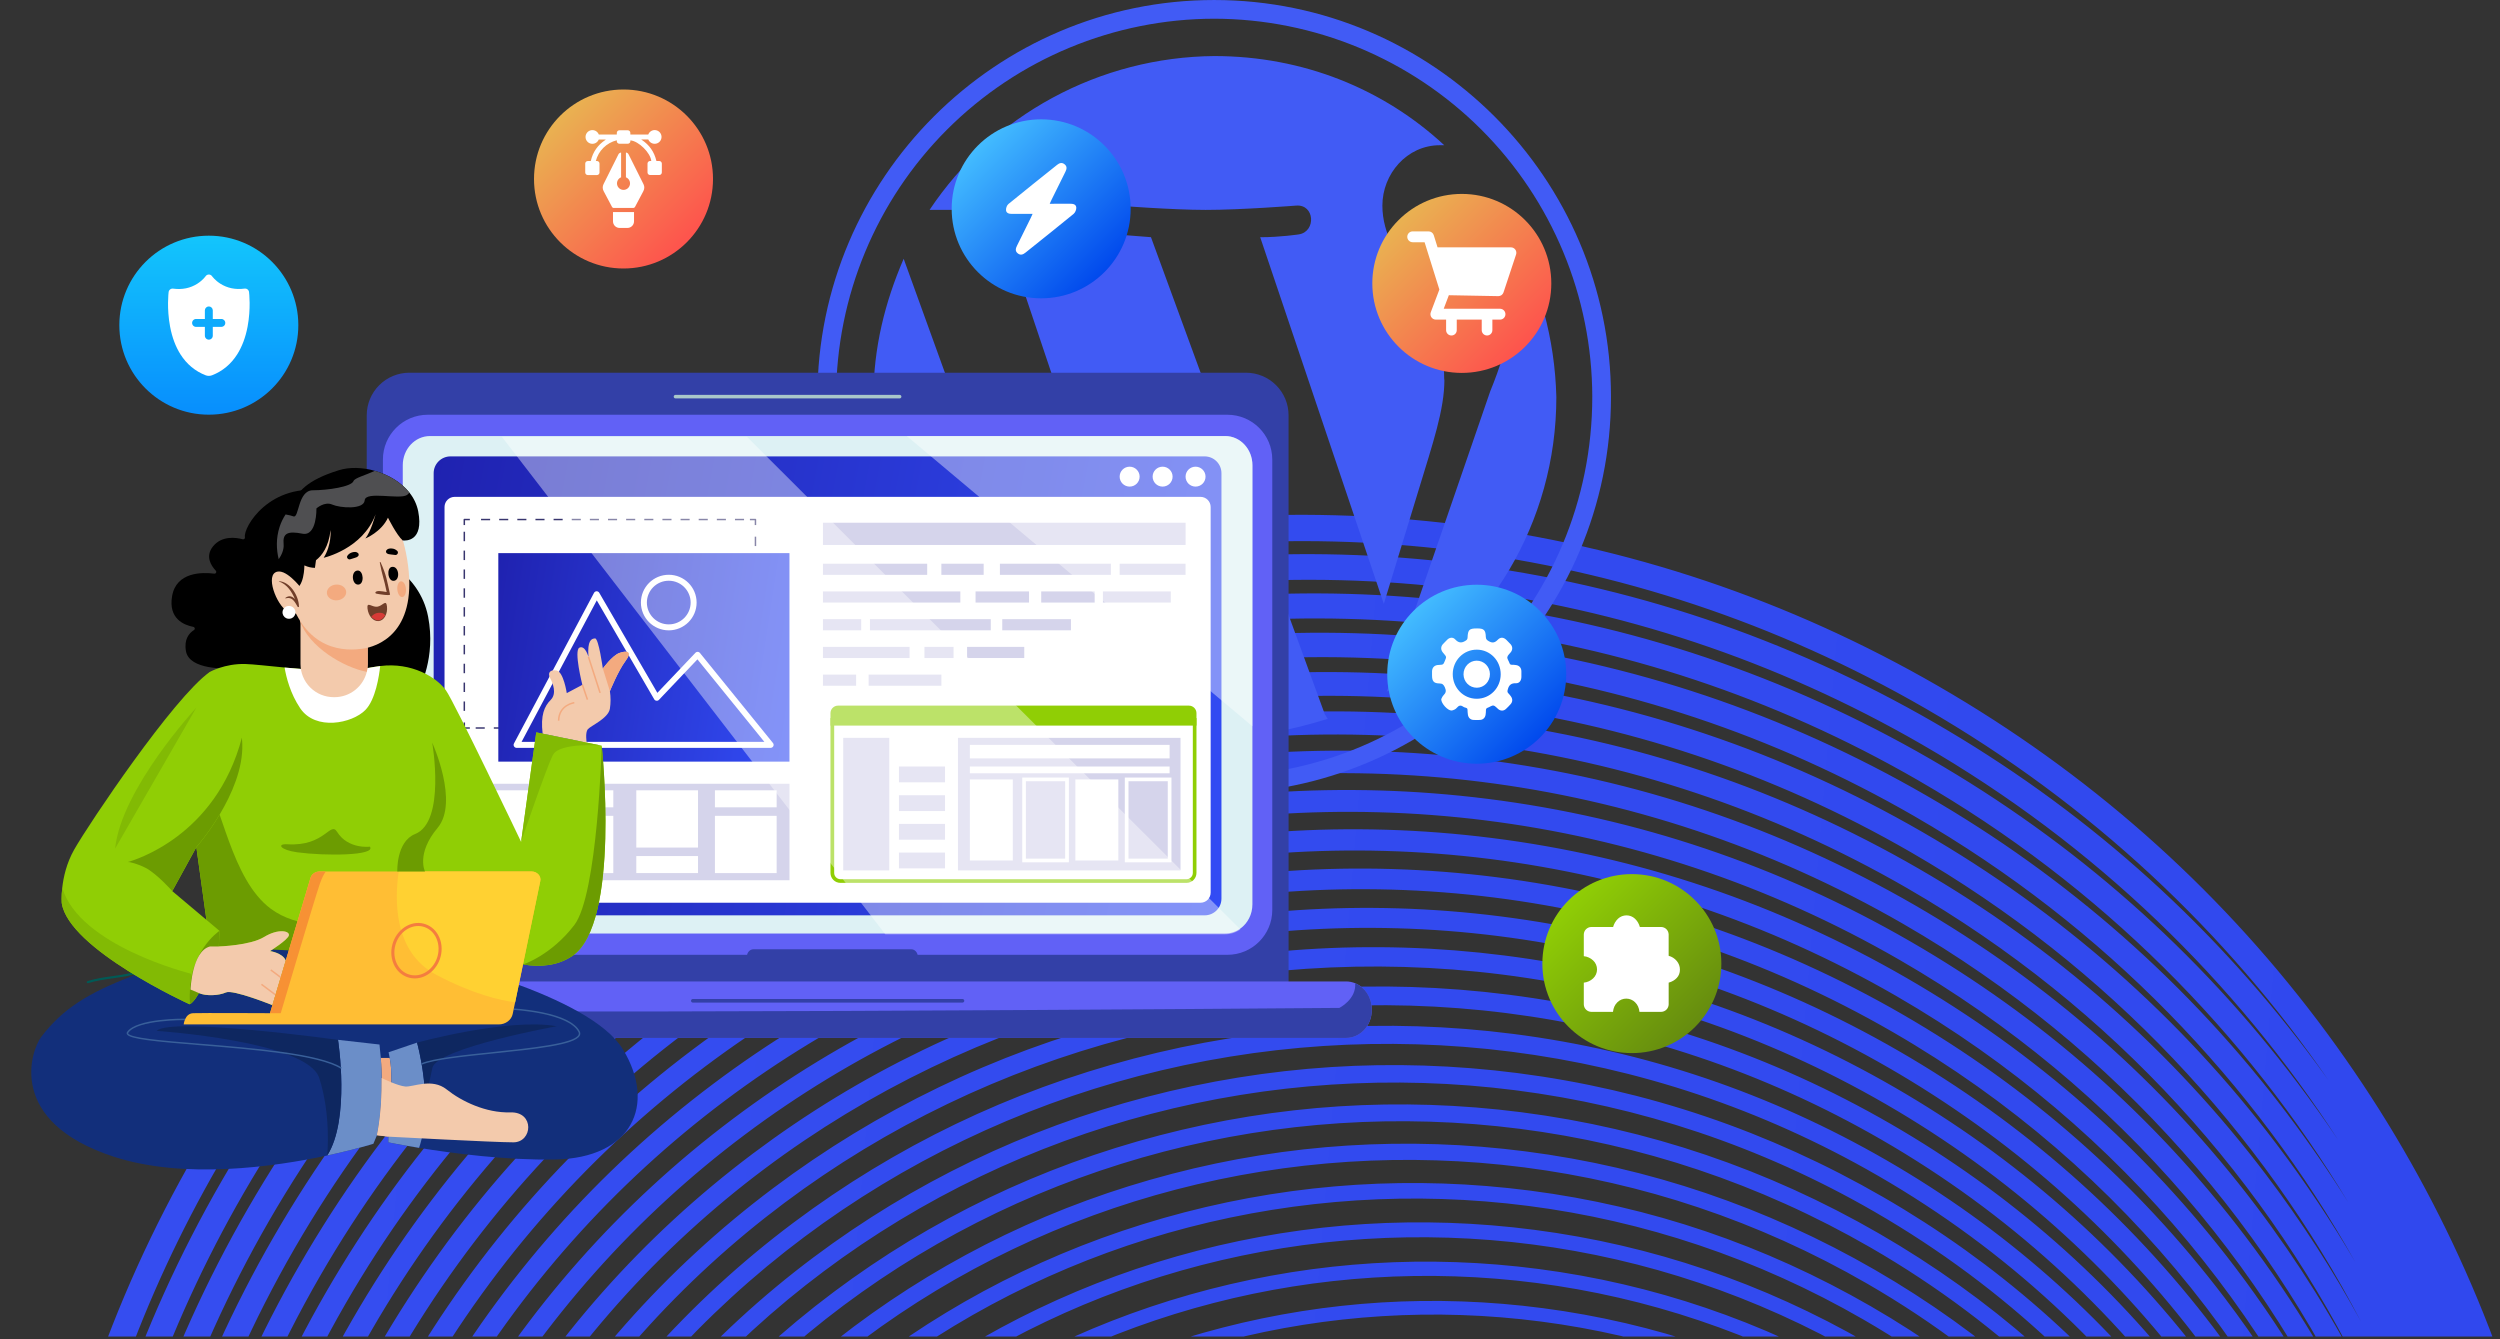 <?xml version="1.0" encoding="UTF-8"?>
<svg xmlns="http://www.w3.org/2000/svg" width="838" height="449" viewBox="0 0 838 449" fill="none">
  <rect x="0" y="0" width="838" height="449" fill="#333333" stroke="none"/>
  <g clip-path="url(#clip0_1114_3945)">
    <path fill-rule="evenodd" clip-rule="evenodd" d="M860.264 653.071C853.214 709.872 835.01 764.014 806.151 813.999C777.293 863.984 739.506 906.82 693.84 941.326C649.728 974.651 600.173 998.835 546.536 1013.21C492.899 1027.58 437.888 1031.42 383.027 1024.61C326.226 1017.56 272.083 999.355 222.099 970.496C172.114 941.637 129.278 903.85 94.772 858.184C61.447 814.072 37.263 764.518 22.891 710.88C8.519 657.243 4.679 602.232 11.49 547.371C18.539 490.57 36.743 436.428 65.602 386.443C94.461 336.458 132.247 293.622 177.914 259.116C222.026 225.791 271.58 201.607 325.218 187.235C378.855 172.863 433.866 169.024 488.727 175.834C545.528 182.884 599.67 201.088 649.655 229.946C699.64 258.805 742.482 296.595 776.988 342.262C810.31 386.364 834.49 435.925 848.862 489.562C863.235 543.199 867.074 598.21 860.264 653.071ZM645.337 237.425C445.298 121.933 188.584 190.719 73.087 390.764C22.222 478.866 7.098 577.959 23.189 671.138C17.021 632.362 16.345 593.086 21.202 553.894C28.111 498.084 45.991 444.893 74.342 395.787C102.693 346.681 139.819 304.601 184.697 270.712C228.035 237.979 276.738 214.235 329.45 200.126C382.159 186.024 436.229 182.273 490.149 188.972C545.977 195.908 599.195 213.812 648.333 242.181C697.47 270.551 739.58 307.694 773.505 352.568C775.89 355.722 778.227 358.905 780.517 362.116C746.341 312.484 700.903 269.506 645.337 237.425ZM81.64 400C195.118 203.451 447.445 135.93 644.119 249.48C702.502 283.187 749.519 329.12 783.804 382.191C779.41 375.634 774.818 369.189 770.032 362.86C736.686 318.769 695.294 282.282 647.01 254.406C598.727 226.529 546.428 208.932 491.575 202.093C438.593 195.495 385.47 199.161 333.682 213.006C281.889 226.847 234.051 250.16 191.47 282.301C147.387 315.576 110.923 356.899 83.079 405.126C55.234 453.353 37.68 505.593 30.904 560.409C25.519 603.999 27.098 647.695 35.586 690.67C15.29 594.758 28.895 491.359 81.64 400ZM642.901 261.523C449.593 149.916 201.649 216.179 90.19 409.232C35.594 503.794 23.717 611.507 48.527 709.914C37.364 662.874 34.697 614.837 40.608 566.923C47.246 513.108 64.473 461.81 91.806 414.467C119.139 367.125 154.948 326.562 198.237 293.9C240.05 262.355 287.037 239.482 337.905 225.904C388.773 212.327 440.948 208.736 492.991 215.232C546.871 221.958 598.246 239.254 645.682 266.641C693.118 294.029 733.784 329.873 766.549 373.171C773.882 382.861 780.749 392.829 787.142 403.057C752.955 346.208 704.325 296.986 642.901 261.523ZM98.743 418.472C208.183 228.916 451.74 163.918 641.677 273.578C705.776 310.586 755.701 362.828 789.513 423.093C781.53 409.427 772.71 396.21 763.072 383.481C730.886 340.965 690.948 305.774 644.359 278.877C597.771 251.979 547.326 234.987 494.413 228.37C443.308 221.976 392.077 225.488 342.137 238.795C292.198 252.103 246.059 274.544 205.014 305.493C162.513 337.538 127.366 377.344 100.54 423.808C73.714 470.271 56.815 520.613 50.313 573.442C44.033 624.463 47.668 675.641 61.113 725.544C61.188 725.821 61.263 726.099 61.338 726.376C61.385 726.546 61.431 726.716 61.477 726.886C61.584 727.277 61.691 727.668 61.799 728.059C32.449 627.624 42.476 515.928 98.743 418.472ZM640.456 285.623C453.892 177.91 214.718 241.649 107.296 427.708C49.704 527.46 41.496 642.428 75.023 744.224C73.474 739.264 72.02 734.264 70.66 729.225C57.453 680.249 53.87 630.032 60.019 579.974C66.392 528.143 82.96 478.748 109.279 433.164C135.597 387.579 170.084 348.53 211.79 317.098C252.071 286.738 297.351 264.732 346.366 251.688C395.381 238.644 445.672 235.221 495.835 241.505C547.781 248.011 597.303 264.703 643.037 291.108C688.771 317.512 727.988 352.054 759.599 393.781C771.466 409.449 782.072 425.868 791.38 442.963C758.18 379.357 707.117 324.11 640.456 285.623ZM115.851 436.95C221.254 254.387 456.042 191.913 639.241 297.683C708.652 337.757 760.85 396.323 793.181 463.545C782.713 442.714 770.334 422.847 756.109 404.078C725.082 363.138 686.594 329.249 641.707 303.334C596.82 277.418 548.218 261.033 497.259 254.631C448.035 248.449 398.69 251.787 350.597 264.574C302.501 277.35 258.079 298.921 218.565 328.685C177.653 359.504 143.822 397.792 118.011 442.498C92.2 487.204 75.957 535.648 69.723 586.488C63.703 635.59 67.234 684.846 80.216 732.886C82.709 742.11 85.526 751.2 88.662 760.147C50.731 657.204 56.958 538.957 115.851 436.95ZM638.009 309.725C458.182 205.901 227.777 267.116 124.393 446.183C64.153 550.523 60.128 672.204 102.835 776.132C97.781 763.249 93.42 750.044 89.768 736.548C77.019 689.44 73.534 641.141 79.422 593.002C85.512 543.159 101.434 495.661 126.734 451.84C152.034 408.019 185.204 370.487 225.328 340.285C264.08 311.12 307.645 289.985 354.815 277.472C401.986 264.959 450.381 261.696 498.667 267.776C548.659 274.069 596.331 290.15 640.371 315.576C684.403 340.998 722.172 374.247 752.618 414.395C769.138 436.18 783.126 459.473 794.472 484.057C763.281 413.265 710.097 351.345 638.009 309.725ZM132.942 455.424C234.307 279.853 460.331 219.907 636.787 321.783C711.032 364.649 764.853 429.438 794.743 503.192C782.878 475.312 767.627 449.039 749.143 424.684C719.272 385.325 682.235 352.723 639.05 327.79C595.865 302.857 549.109 287.073 500.091 280.894C452.744 274.915 405.291 278.099 359.046 290.348C312.8 302.598 270.087 323.294 232.106 351.873C192.777 381.462 160.261 418.234 135.469 461.176C110.676 504.118 95.088 550.663 89.129 599.517C83.375 646.703 86.802 694.038 99.316 740.213C104.026 757.588 109.933 774.47 117.007 790.795C69.752 686.357 71.583 561.701 132.942 455.424ZM635.573 333.827C462.489 233.897 240.845 292.591 141.502 464.659C79.1 572.742 79.564 700.248 131.436 804.899C122.145 785.38 114.602 765 108.868 743.876C96.582 698.631 93.207 652.257 98.828 606.033C104.654 558.173 119.917 512.579 144.203 470.516C168.488 428.453 200.335 392.434 238.876 363.462C276.097 335.482 317.945 315.218 363.272 303.236C408.599 291.254 455.111 288.158 501.517 294.026C549.56 300.108 595.39 315.582 637.728 340.025C680.065 364.469 716.384 396.415 745.67 434.988C766.33 462.197 782.876 491.844 795.081 523.477C766.836 446.313 712.322 378.139 635.573 333.827ZM150.055 473.895C247.379 305.324 464.637 247.895 634.349 345.878C713.441 391.542 768.465 463.027 794.824 543.41C782.56 508.119 764.914 475.207 742.187 445.299C713.482 407.519 677.889 376.216 636.399 352.262C594.909 328.307 550.009 313.138 502.932 307.165C457.465 301.399 411.896 304.416 367.498 316.128C323.096 327.846 282.1 347.671 245.647 375.056C207.901 403.415 176.708 438.673 152.93 479.858C129.152 521.042 114.214 565.685 108.528 612.553C103.038 657.815 106.364 703.238 118.42 747.544C125.189 772.432 134.519 796.264 146.312 818.841C89.55 714.216 86.604 583.795 150.055 473.895ZM633.124 357.933C466.778 261.893 253.908 318.057 158.602 483.132C94.132 594.796 99.717 728.133 161.569 832.454C147.013 807.003 135.758 779.811 127.96 751.202C116.142 707.823 112.865 663.367 118.226 619.061C123.768 573.19 138.385 529.492 161.652 489.193C184.919 448.893 215.457 414.395 252.409 386.65C288.097 359.855 328.236 340.465 371.713 329.01C415.186 317.562 459.812 314.624 504.34 320.289C550.444 326.148 594.426 341.021 635.063 364.482C675.699 387.943 710.567 418.603 738.696 455.594C763.503 488.216 782.14 524.495 794.192 563.57C770.032 479.93 714.597 404.972 633.124 357.933ZM167.149 492.367C260.437 330.788 468.924 275.883 631.899 369.976C715.163 418.049 770.687 495.857 792.642 582.016C781.037 539.791 761.722 500.728 735.229 465.907C707.678 429.699 673.535 399.699 633.746 376.727C593.958 353.755 550.902 339.192 505.772 333.43C462.179 327.873 418.509 330.723 375.951 341.911C333.393 353.098 294.113 372.053 259.192 398.253C223.028 425.381 193.158 459.126 170.399 498.546C147.639 537.967 133.356 580.711 127.938 625.59C122.709 668.933 125.937 712.438 137.524 754.878C146.341 787.169 159.663 817.616 177.251 845.737C110.084 742.028 101.68 605.763 167.149 492.367ZM630.684 382.031C471.075 289.88 266.971 343.527 175.702 501.609C109.168 616.849 120.681 756.271 193.642 859.075C172.596 828.388 156.964 794.646 147.084 758.541C135.724 717.031 132.548 674.486 137.646 632.106C142.924 588.218 156.882 546.425 179.134 507.883C201.386 469.341 230.601 436.357 265.97 409.842C300.13 384.241 338.556 365.715 380.185 354.798C421.814 343.88 464.547 341.113 507.196 346.565C551.352 352.214 593.485 366.476 632.426 388.958C671.367 411.441 704.784 440.798 731.754 476.213C757.807 510.426 776.77 548.814 788.129 590.325C789.054 593.704 789.925 597.09 790.741 600.482C771.236 511.856 715.723 431.128 630.684 382.031ZM184.263 510.845C273.513 356.259 473.231 303.878 629.468 394.081C716.185 444.147 771.559 527.776 788.408 618.719C786.985 611.811 785.333 604.925 783.452 598.069C772.326 557.491 753.76 519.955 728.271 486.509C701.88 451.876 669.19 423.172 631.097 401.179C593.004 379.185 551.801 365.227 508.612 359.688C466.902 354.338 425.112 357.027 384.408 367.681C343.704 378.334 306.129 396.421 272.734 421.432C238.153 447.33 209.599 479.558 187.858 517.215C166.113 554.878 152.48 595.721 147.345 638.611C142.383 680.038 145.5 721.619 156.632 762.2C167.36 801.327 185.006 837.625 209.105 870.157C131.342 768.77 117.093 627.186 184.263 510.845ZM628.246 406.131C475.381 317.874 280.05 368.99 192.819 520.079C125.044 637.469 142.159 781.2 224.862 880.871C223.279 878.894 221.717 876.896 220.178 874.878C195.246 842.193 177.08 805.52 166.188 765.875C155.297 726.23 152.225 685.607 157.056 645.143C162.063 603.251 175.369 563.349 196.603 526.571C217.836 489.793 245.729 458.322 279.515 433.037C312.143 408.621 348.86 390.97 388.639 380.58C428.418 370.19 469.265 367.58 510.036 372.829C552.244 378.267 592.534 391.922 629.773 413.422C667.013 434.922 698.986 462.981 724.797 496.821C749.725 529.512 767.891 566.185 778.783 605.83C781.587 616.037 783.873 626.31 785.639 636.627C771.626 543.562 716.519 457.095 628.246 406.131ZM201.364 529.32C286.577 381.728 477.524 331.87 627.024 418.184C716.53 469.86 771.193 558.807 782.365 653.547C780.51 640.142 777.759 626.802 774.117 613.571C763.459 574.86 745.696 539.042 721.322 507.12C696.086 474.069 664.844 446.657 628.452 425.647C592.061 404.636 552.701 391.285 511.46 385.956C471.623 380.815 431.727 383.334 392.873 393.46C354.012 403.583 318.154 420.799 286.29 444.625C253.298 469.297 226.061 500.008 205.334 535.907C184.608 571.806 171.63 610.75 166.76 651.658C162.057 691.166 165.081 730.822 175.741 769.544C186.398 808.255 204.161 844.073 228.536 875.995C232.404 881.061 236.413 885.994 240.56 890.792C153.079 793.159 133.109 647.541 201.364 529.32ZM625.804 430.234C479.676 345.867 293.115 394.459 209.921 538.555C141.464 657.127 164.008 803.98 255.556 899.291C249.008 892.22 242.784 884.826 236.894 877.117C213.086 845.954 195.723 810.999 185.294 773.216C174.864 735.434 171.89 696.729 176.461 658.183C181.191 618.267 193.844 580.274 214.063 545.253C234.282 510.233 260.858 480.279 293.062 456.224C324.158 432.993 359.165 416.216 397.1 406.357C435.035 396.498 473.989 394.058 512.88 399.094C553.148 404.31 591.584 417.36 627.122 437.878C662.66 458.395 693.18 485.157 717.831 517.422C741.639 548.585 759.002 583.54 769.431 621.323C773.994 637.853 777.13 654.56 778.832 671.354C770.997 574.684 716.81 482.776 625.804 430.234ZM218.463 547.794C299.638 407.194 481.822 359.864 624.578 442.284C716.754 495.502 770.301 590.002 774.823 688.135C773.512 668.304 770.155 648.568 764.764 629.081C754.565 592.238 737.605 558.139 714.354 527.738C690.285 496.266 660.49 470.147 625.8 450.119C591.11 430.091 553.597 417.341 514.303 412.238C476.349 407.303 438.339 409.665 401.332 419.254C364.322 428.85 330.173 445.191 299.845 467.827C268.436 491.268 242.521 520.465 222.813 554.601C203.101 588.743 190.779 625.788 186.18 664.7C181.741 702.283 184.664 740.027 194.859 776.877C205.057 813.72 222.018 847.819 245.264 878.226C253.508 889.005 262.424 899.157 271.977 908.65C175.261 815.992 149.542 667.169 218.463 547.794ZM623.358 454.335C483.973 373.861 306.176 419.927 227.02 557.03C157.903 676.744 186.499 826.884 287.656 916.616C275.286 905.233 263.919 892.788 253.624 879.339C230.931 849.7 214.374 816.457 204.409 780.547C194.442 744.627 191.572 707.844 195.882 671.217C200.345 633.29 212.342 597.196 231.543 563.939C250.744 530.682 276.004 502.245 306.618 479.417C336.183 457.371 369.473 441.464 405.565 432.136C441.646 422.811 478.714 420.528 515.728 425.362C554.048 430.367 590.635 442.806 624.478 462.345C658.314 481.881 687.39 507.344 710.881 538.033C733.574 567.672 750.131 600.915 760.096 636.825C766.292 659.153 769.745 681.815 770.436 704.566C769.386 605.187 716.591 508.163 623.358 454.335ZM235.569 566.263C312.707 432.657 486.121 387.85 622.14 466.38C716.717 520.985 768.692 621.062 765.653 721.89C765.921 695.931 762.5 670.032 755.419 644.576C745.682 609.595 729.525 577.215 707.392 548.332C684.476 518.431 656.132 493.615 623.143 474.569C590.154 455.523 554.484 443.38 517.138 438.489C481.058 433.763 444.937 435.96 409.781 445.022C374.615 454.087 342.182 469.557 313.379 491.005C283.553 513.216 258.954 540.896 240.261 573.274C221.567 605.652 209.895 640.796 205.572 677.731C201.4 713.399 204.218 749.222 213.951 784.209C223.688 819.19 239.845 851.57 261.971 880.45C274.265 896.49 288.121 911.068 303.418 924.076C197.843 837.555 166.322 686.203 235.569 566.263ZM620.918 478.437C488.271 401.853 319.244 445.395 244.125 575.505C174.677 695.793 209.439 848.595 319.899 931.497C301.323 917.021 284.738 900.314 270.346 881.559C248.771 853.438 233.017 821.913 223.514 787.866C214.012 753.818 211.246 718.955 215.289 684.244C219.474 648.309 230.816 614.113 249.002 582.614C267.188 551.115 291.129 524.201 320.16 502.603C348.189 481.748 379.77 466.716 414.011 457.915C448.249 449.121 483.427 447.002 518.568 451.626C554.947 456.409 589.687 468.247 621.828 486.804C653.97 505.361 681.589 529.533 703.923 558.641C725.498 586.762 741.253 618.287 750.755 652.334C758.59 680.408 761.846 709.034 760.48 737.674C767.355 636.044 716.356 533.538 620.918 478.437ZM252.686 584.741C325.786 458.127 490.43 415.844 619.705 490.481C716.24 546.215 766.177 651.63 754.841 754.171C757.677 722.636 754.732 691.018 746.08 660.085C736.811 626.97 721.457 596.308 700.439 568.949C678.683 540.624 651.786 517.101 620.498 499.037C589.211 480.973 555.384 469.438 519.982 464.762C485.786 460.243 451.555 462.277 418.236 470.804C384.917 479.332 354.197 493.938 326.926 514.2C298.689 535.185 275.41 561.342 257.731 591.962C240.052 622.583 229.035 655.828 224.984 690.768C221.072 724.516 223.793 758.422 233.058 791.543C242.326 824.658 257.68 855.32 278.698 882.678C294.848 903.704 313.826 922.081 335.334 937.547C220.913 858.382 183.335 704.86 252.686 584.741ZM618.476 502.54C492.566 429.846 332.309 470.863 261.227 593.981C191.844 714.157 232.691 868.819 351.795 943.743C326.87 927.423 305.135 907.304 287.047 883.787C266.59 857.184 251.635 827.384 242.601 795.202C233.561 763.016 230.896 730.066 234.676 697.279C238.591 663.324 249.279 631.037 266.451 601.295C283.622 571.553 306.24 546.153 333.688 525.785C360.192 506.118 390.061 491.951 422.454 483.688C454.848 475.424 488.136 473.469 521.394 477.887C555.825 482.459 588.722 493.69 619.162 511.264C649.602 528.839 675.777 551.713 696.952 579.245C717.403 605.844 732.364 635.648 741.398 667.83C750.438 700.015 753.103 732.966 749.323 765.752C749.191 766.902 749.05 768.05 748.902 769.195C764.405 666.358 715.661 558.649 618.476 502.54ZM269.779 603.216C338.842 483.596 494.716 443.836 617.254 514.584C714.854 570.933 762.316 680.651 742.694 783.418C743.406 779.191 744.008 774.936 744.498 770.652C748.149 738.823 745.533 706.839 736.727 675.586C718.617 611.323 676.394 557.304 617.84 523.497C559.285 489.691 491.395 480.128 426.683 496.583C395.215 504.583 366.204 518.314 340.468 537.386C313.814 557.14 291.851 581.78 275.191 610.637C258.53 639.493 248.163 670.836 244.392 703.794C240.74 735.624 243.357 767.608 252.163 798.86C269.981 862.106 311.151 915.417 368.265 949.319L368.046 949.194L367.857 949.087L367.539 948.904C367.278 948.755 367.018 948.605 366.758 948.455C244.22 877.708 200.716 722.837 269.779 603.216ZM616.03 526.632C496.857 457.828 345.366 496.328 278.325 612.447C211.281 728.571 253.69 879.02 372.86 947.814C376.341 949.824 379.85 951.743 383.384 953.57C381.333 952.459 379.292 951.317 377.263 950.146C320.385 917.307 279.35 864.888 261.721 802.54C244.088 740.172 251.974 675.344 283.935 619.987C315.895 564.63 368.095 525.386 430.923 509.473C493.732 493.566 559.647 502.894 616.525 535.732C673.403 568.571 714.432 620.987 732.067 683.339C742.548 720.41 744.013 758.35 736.765 794.653C759.253 692.93 713.115 582.684 616.03 526.632ZM286.883 621.689C351.909 509.061 499.019 471.829 614.813 538.683C712.457 595.058 757.135 707.712 729.76 809.176C739.243 770.945 738.583 730.511 727.389 691.083C710.233 630.653 670.392 579.82 615.196 547.953C560.001 516.086 496.062 506.992 435.146 522.356C374.214 537.719 323.612 575.707 292.659 629.319C261.706 682.931 254.108 745.748 271.27 806.198C288.426 866.628 328.267 917.461 383.462 949.328C388.581 952.283 393.776 955.043 399.036 957.605C392.257 954.467 385.559 950.997 378.963 947.188C263.168 880.334 221.86 734.311 286.883 621.689ZM613.592 550.733C501.169 485.825 358.442 521.798 295.438 630.924C232.431 740.055 272.641 881.647 385.067 946.548C394.446 951.963 404.037 956.676 413.774 960.703C405.582 957.121 397.537 953.057 389.675 948.518C336.163 917.622 297.502 868.386 280.828 809.871C264.147 751.336 271.453 690.536 301.399 638.669C331.348 586.795 380.349 550.069 439.378 535.253C498.388 520.442 560.362 529.298 613.874 560.194C667.387 591.089 706.047 640.326 722.722 698.841C734.573 740.417 734.319 783.138 722.443 822.992C754.725 722.17 711.598 607.316 613.592 550.733ZM303.991 640.166C364.976 534.537 503.32 499.823 612.377 562.787C710.745 619.579 752.207 736.735 714.635 836.675C729.229 795.345 730.565 750.322 718.05 706.593C701.853 649.999 664.382 602.346 612.552 572.422C560.722 542.498 500.717 533.873 443.607 548.143C386.477 562.418 339.077 597.884 310.135 648.012C281.194 698.14 274.18 756.923 290.382 813.537C306.579 870.13 344.045 917.78 395.88 947.708C406.55 953.867 417.565 959.125 428.829 963.466C416.009 958.823 403.406 952.989 391.172 945.925C282.119 882.955 243.007 745.795 303.991 640.166ZM611.149 574.836C505.464 513.819 371.507 547.268 312.541 649.401C253.575 751.533 291.585 884.268 397.27 945.286C412.303 953.965 427.908 960.733 443.787 965.664C429.458 960.892 415.488 954.621 402.081 946.88C351.927 917.924 315.653 871.868 299.927 817.192C284.203 762.5 290.929 705.728 318.863 657.345C346.8 608.955 392.6 574.751 447.827 561.023C503.034 547.299 561.064 555.69 611.217 584.646C661.376 613.605 697.651 659.661 713.376 714.338C726.496 759.954 723.996 807.014 706.6 849.448C749.356 750.832 709.637 631.698 611.149 574.836ZM321.1 658.636C378.048 560 507.622 527.81 609.941 586.884C708.672 643.886 746.501 765.353 697.869 862.421C718.563 818.98 722.461 769.735 708.697 722.094C693.454 669.333 658.363 624.867 609.887 596.879C561.416 568.894 505.356 560.735 452.048 573.918C398.718 587.096 354.515 620.045 327.585 666.689C300.655 713.333 294.225 768.082 309.474 820.863C324.718 873.624 359.808 918.091 408.278 946.075C424.139 955.232 440.813 962.267 457.937 967.125C439.286 962.237 420.933 954.79 403.381 944.656C301.062 885.582 264.149 757.279 321.1 658.636ZM608.706 598.939C509.758 541.812 384.571 572.737 329.642 667.877C274.713 763.016 310.524 886.894 409.472 944.022C429.766 955.739 451.164 963.751 472.833 968.266C452.659 963.645 433.009 955.946 414.499 945.259C367.705 918.243 333.799 875.366 319.033 824.526C304.262 773.667 310.404 720.929 336.327 676.03C362.253 631.124 404.851 599.443 456.282 586.805C507.699 574.176 561.778 582.097 608.572 609.114C655.366 636.13 689.272 679.007 704.037 729.847C718.25 778.783 713.102 829.458 689.6 873.217C742.994 778.33 707.007 655.693 608.706 598.939ZM607.493 610.984C511.917 555.803 391.113 585.47 338.203 677.113C285.292 768.756 320.002 888.209 415.578 943.389C511.16 998.574 631.964 968.907 684.875 877.264C737.785 785.621 703.069 666.164 607.493 610.984Z" fill="url(#paint0_linear_1114_3945)"></path>
    <g clip-path="url(#clip1_1114_3945)">
      <path d="M292.786 133.004C292.786 178.307 318.804 217.334 356.793 235.647L302.911 86.745C296.652 101.2 292.786 116.628 292.786 133.004ZM484.098 127.218C484.098 113.253 478.795 103.112 474.456 95.897C468.67 86.254 463.375 78.549 463.375 68.915C463.375 58.316 471.571 48.674 482.66 48.674H484.107C463.857 29.879 436.875 18.79 407 18.79C388.098 18.957 369.524 23.743 352.895 32.73C336.266 41.717 322.086 54.633 311.589 70.353H318.821C330.874 70.353 349.178 68.906 349.178 68.906C355.446 68.424 355.928 77.576 350.142 78.549C350.142 78.549 343.875 79.513 337.133 79.513L378.58 202.87L403.633 128.174L385.803 79.505L373.75 78.557C367.482 78.075 368.447 68.915 374.232 68.915C374.232 68.915 393.018 70.361 404.107 70.361C416.16 70.361 434.465 68.915 434.465 68.915C440.732 68.432 441.214 77.585 435.429 78.557C435.429 78.557 429.161 79.521 422.42 79.521L463.858 202.413L475.495 164.342C480.316 148.44 484.165 137.36 484.165 127.235L484.098 127.218ZM408.929 143.12L374.714 242.396C384.831 245.289 395.911 247.218 407 247.218C420.491 247.218 433.018 244.724 445.071 240.95C444.589 240.468 444.589 239.986 444.107 239.504L408.929 143.12ZM507.232 78.557L508.196 90.195C508.196 101.832 506.268 114.775 499.526 131.159L464.83 231.873C498.562 212.114 521.688 175.489 521.688 133.087C521.205 113.328 515.902 95.016 507.224 78.64L507.232 78.557ZM407 0.004C333.75 0.004 274 59.754 274 133.004C274 206.254 333.75 266.004 407 266.004C480.25 266.004 540 206.254 540 133.004C540 59.754 480.25 0.004 407 0.004ZM407 260.218C337.125 260.218 280.268 203.361 280.268 133.004C280.32 99.409 293.689 67.204 317.445 43.449C341.2 19.693 373.405 6.324 407 6.272C440.595 6.324 472.8 19.693 496.555 43.449C520.311 67.204 533.68 99.409 533.732 133.004C533.732 203.361 476.875 260.218 407 260.218Z" fill="#415BF5"></path>
    </g>
    <g clip-path="url(#clip2_1114_3945)">
      <path d="M490 125C506.569 125 520 111.569 520 95C520 78.431 506.569 65 490 65C473.431 65 460 78.431 460 95C460 111.569 473.431 125 490 125Z" fill="url(#paint1_linear_1114_3945)"></path>
      <path d="M485.651 98.956L483.934 103.494H502.801C503.284 103.494 503.748 103.686 504.089 104.027C504.431 104.369 504.623 104.832 504.623 105.315C504.623 105.798 504.431 106.261 504.089 106.603C503.748 106.944 503.284 107.136 502.801 107.136H500.243V110.627C500.249 110.865 500.208 111.103 500.121 111.325C500.034 111.546 499.903 111.749 499.737 111.919C499.57 112.09 499.372 112.226 499.152 112.318C498.932 112.411 498.696 112.459 498.458 112.459C498.22 112.459 497.984 112.411 497.764 112.318C497.544 112.226 497.345 112.09 497.179 111.919C497.013 111.749 496.882 111.546 496.795 111.325C496.708 111.103 496.666 110.865 496.673 110.627V107.136H488.304V110.627C488.31 110.865 488.269 111.103 488.182 111.325C488.095 111.546 487.964 111.749 487.798 111.919C487.631 112.09 487.432 112.226 487.213 112.318C486.993 112.411 486.757 112.459 486.519 112.459C486.28 112.459 486.044 112.411 485.825 112.318C485.605 112.226 485.406 112.09 485.24 111.919C485.074 111.749 484.943 111.546 484.856 111.325C484.769 111.103 484.727 110.865 484.733 110.627V107.136H481.299C481.005 107.136 480.715 107.065 480.454 106.928C480.194 106.791 479.97 106.594 479.803 106.352C479.635 106.11 479.529 105.831 479.493 105.539C479.456 105.247 479.491 104.951 479.595 104.675L482.476 97.058L478.799 85.289L478.789 85.255L477.522 81.198H473.537C473.054 81.198 472.591 81.006 472.25 80.665C471.908 80.323 471.716 79.86 471.716 79.377C471.716 78.894 471.908 78.431 472.25 78.089C472.591 77.748 473.054 77.556 473.537 77.556H478.858C479.246 77.556 479.624 77.68 479.937 77.91C480.249 78.14 480.48 78.464 480.596 78.834L481.869 82.909H506.46C506.748 82.909 507.032 82.977 507.289 83.108C507.546 83.239 507.768 83.429 507.937 83.663C508.105 83.897 508.216 84.167 508.26 84.452C508.304 84.737 508.279 85.028 508.189 85.302L503.977 98.017C503.857 98.38 503.625 98.696 503.315 98.921C503.004 99.145 502.631 99.266 502.248 99.266H502.214L485.651 98.956Z" fill="white"></path>
    </g>
    <g clip-path="url(#clip3_1114_3945)">
      <path d="M349 100C365.569 100 379 86.569 379 70C379 53.431 365.569 40 349 40C332.431 40 319 53.431 319 70C319 86.569 332.431 100 349 100Z" fill="url(#paint2_linear_1114_3945)"></path>
      <path d="M359.868 71.699C354.542 76.068 349.142 80.345 343.77 84.657C342.961 85.305 342.129 85.68 341.192 84.961C340.169 84.177 340.453 83.252 340.935 82.288C342.473 79.209 344 76.123 345.516 73.031C345.711 72.638 345.88 72.232 346.13 71.684C343.687 71.684 341.43 71.661 339.174 71.695C338.203 71.709 337.299 71.436 337.217 70.455C337.157 69.778 337.511 68.802 338.027 68.382C343.425 63.959 348.895 59.624 354.341 55.257C355.124 54.63 355.933 54.366 356.802 55.032C357.759 55.758 357.589 56.645 357.122 57.582C355.565 60.702 354.018 63.827 352.479 66.957C352.285 67.35 352.116 67.755 351.866 68.305C354.262 68.305 356.473 68.331 358.683 68.294C359.683 68.278 360.682 68.471 360.77 69.535C360.836 70.245 360.418 71.249 359.868 71.699Z" fill="white"></path>
    </g>
    <g clip-path="url(#clip4_1114_3945)">
      <path d="M209 90C225.569 90 239 76.569 239 60C239 43.431 225.569 30 209 30C192.431 30 179 43.431 179 60C179 76.569 192.431 90 209 90Z" fill="url(#paint3_linear_1114_3945)"></path>
      <path d="M220.981 53.97H220.044C220.024 53.933 220.01 53.893 220 53.852C219.297 50.893 217.662 48.586 215.139 46.9C215.09 46.867 215.047 46.826 214.958 46.753H216.665C216.865 46.744 217.065 46.746 217.265 46.761C217.284 46.764 217.303 46.77 217.32 46.778C217.524 47.273 217.895 47.681 218.368 47.932C218.84 48.183 219.386 48.261 219.91 48.153C220.435 48.045 220.905 47.758 221.24 47.34C221.575 46.923 221.754 46.402 221.747 45.867C221.739 45.331 221.545 44.816 221.198 44.408C220.85 44.001 220.372 43.727 219.845 43.634C219.317 43.542 218.774 43.636 218.309 43.901C217.844 44.165 217.485 44.584 217.296 45.084C217.26 45.092 217.223 45.095 217.187 45.095C215.312 45.087 213.437 45.095 211.562 45.095C211.482 45.095 211.402 45.088 211.293 45.082V44.534C211.293 44.305 211.202 44.086 211.04 43.924C210.879 43.762 210.659 43.671 210.431 43.671H207.618C207.39 43.671 207.17 43.762 207.008 43.924C206.847 44.086 206.756 44.305 206.756 44.534V45.072C206.72 45.082 206.684 45.09 206.648 45.095C204.697 45.095 202.746 45.095 200.794 45.095C200.764 45.092 200.734 45.083 200.708 45.068C200.513 44.571 200.151 44.158 199.684 43.899C199.218 43.64 198.676 43.551 198.151 43.648C197.627 43.745 197.152 44.022 196.809 44.43C196.466 44.839 196.275 45.354 196.271 45.888C196.266 46.421 196.447 46.94 196.783 47.354C197.119 47.769 197.588 48.054 198.111 48.16C198.634 48.266 199.178 48.187 199.649 47.937C200.12 47.686 200.489 47.279 200.692 46.786C200.738 46.766 200.788 46.757 200.838 46.76C201.405 46.767 201.971 46.76 202.538 46.76H203.047C203.019 46.821 202.974 46.872 202.917 46.907C200.392 48.593 198.754 50.9 198.055 53.861C198.045 53.901 198.03 53.941 198.01 53.978H197.028C196.799 53.978 196.58 54.069 196.418 54.23C196.256 54.392 196.166 54.611 196.166 54.84V57.817C196.166 58.046 196.256 58.265 196.418 58.427C196.58 58.589 196.799 58.679 197.028 58.679H200.094C200.322 58.679 200.541 58.588 200.703 58.426C200.864 58.265 200.955 58.045 200.955 57.817V54.832C200.955 54.603 200.864 54.384 200.703 54.223C200.541 54.061 200.322 53.97 200.094 53.97H199.719C200.153 52.284 201.036 50.747 202.274 49.523C203.512 48.3 205.059 47.434 206.75 47.02V47.317C206.75 47.545 206.841 47.764 207.002 47.926C207.164 48.087 207.383 48.178 207.611 48.178H210.441C210.555 48.178 210.667 48.156 210.771 48.113C210.876 48.07 210.971 48.006 211.051 47.926C211.131 47.846 211.195 47.751 211.238 47.647C211.281 47.542 211.304 47.43 211.304 47.317V47.051C214.101 47.299 218.063 51.238 218.307 53.965H217.906C217.678 53.965 217.459 54.056 217.297 54.218C217.136 54.38 217.045 54.599 217.045 54.827V57.804C217.045 58.032 217.136 58.252 217.297 58.413C217.459 58.575 217.678 58.666 217.906 58.666H220.985C221.213 58.666 221.433 58.576 221.595 58.414C221.756 58.252 221.847 58.033 221.847 57.804V54.832C221.847 54.718 221.825 54.606 221.781 54.501C221.738 54.396 221.674 54.301 221.593 54.221C221.513 54.141 221.417 54.077 221.312 54.034C221.207 53.991 221.095 53.969 220.981 53.97Z" fill="white"></path>
      <path d="M210.719 51.771C210.535 51.405 210.25 51.155 209.81 51.133V59.436C210.282 59.624 210.673 59.971 210.917 60.417C211.161 60.863 211.242 61.38 211.146 61.879C211.05 62.377 210.784 62.828 210.392 63.151C210 63.475 209.508 63.652 209 63.652C208.492 63.652 208 63.475 207.608 63.151C207.216 62.828 206.949 62.377 206.854 61.879C206.758 61.38 206.839 60.863 207.083 60.417C207.327 59.971 207.718 59.624 208.19 59.436V51.132C207.992 51.151 207.802 51.222 207.64 51.337C207.478 51.453 207.349 51.609 207.267 51.79C205.611 55.097 203.959 58.405 202.31 61.713C202.119 62.078 202.023 62.485 202.029 62.897C202.034 63.309 202.142 63.712 202.343 64.072C203.259 65.819 204.195 67.556 205.113 69.302C205.276 69.613 205.487 69.712 205.837 69.71C207.946 69.692 210.056 69.689 212.172 69.71C212.562 69.71 212.749 69.564 212.913 69.249C213.81 67.537 214.721 65.831 215.628 64.124C216.038 63.352 216.097 62.548 215.712 61.767C214.062 58.429 212.398 55.097 210.719 51.771Z" fill="white"></path>
      <path d="M205.476 74.194C205.476 74.781 205.709 75.344 206.124 75.758C206.539 76.173 207.102 76.406 207.689 76.406H210.311C210.898 76.406 211.461 76.173 211.876 75.758C212.291 75.344 212.524 74.781 212.524 74.194V71.091H205.476V74.194Z" fill="white"></path>
    </g>
    <g clip-path="url(#clip5_1114_3945)">
      <path d="M495 256C511.569 256 525 242.569 525 226C525 209.431 511.569 196 495 196C478.431 196 465 209.431 465 226C465 242.569 478.431 256 495 256Z" fill="url(#paint4_linear_1114_3945)"></path>
      <path d="M483.093 234.36C483.252 234.08 483.458 233.453 483.871 233.048C484.698 232.237 484.827 231.524 484.318 230.402C483.902 229.489 483.509 229.107 482.516 229.095C480.621 229.071 480.02 228.354 480.019 226.422C480.019 225.953 480.009 225.484 480.019 225.025C480.054 223.836 480.722 223.071 481.883 222.916C482.379 222.851 482.888 222.883 483.376 222.79C483.497 222.758 483.609 222.703 483.708 222.627C483.807 222.55 483.889 222.456 483.95 222.347C484.238 221.767 484.484 221.167 484.688 220.552C484.717 220.441 484.724 220.325 484.708 220.211C484.692 220.097 484.654 219.988 484.595 219.889C484.297 219.452 483.92 219.068 483.598 218.651C482.888 217.724 482.922 216.721 483.7 215.873C484.168 215.364 484.647 214.867 485.148 214.395C485.961 213.63 487.03 213.51 487.782 214.323C488.821 215.446 489.798 215.656 491.122 214.858C491.637 214.548 491.902 214.336 491.929 213.709C492.039 211.083 492.503 210.648 495.042 210.648H495.178C497.39 210.648 497.98 211.18 498.04 213.455C498.062 214.284 498.409 214.565 499.079 214.95C500.307 215.654 501.131 215.403 502.064 214.438C502.997 213.474 504.019 213.589 504.956 214.506C505.433 214.975 505.908 215.444 506.35 215.941C507.045 216.725 507.08 217.708 506.467 218.559C506.05 219.133 505.35 219.648 505.256 220.266C505.167 220.852 505.732 221.529 505.949 222.188C506.093 222.626 506.3 222.842 506.769 222.832C507.247 222.826 507.724 222.86 508.195 222.933C509.279 223.096 509.938 223.858 509.972 224.973C509.993 225.625 509.988 226.278 509.972 226.929C509.947 228.128 509.284 229.07 508.141 229.026C506.588 228.965 505.815 229.587 505.419 231.075C505.269 231.636 505.192 231.995 505.616 232.411C505.941 232.739 506.235 233.096 506.495 233.477C507.081 234.309 507.036 235.279 506.361 236.037C505.872 236.587 505.354 237.113 504.819 237.617C504.055 238.338 503.101 238.382 502.269 237.749C501.708 237.323 501.209 236.602 500.605 236.504C500.033 236.41 499.375 237.002 498.73 237.207C498.249 237.358 498.087 237.621 498.081 238.104C498.082 238.614 498.043 239.124 497.964 239.628C497.787 240.643 497.085 241.278 496.089 241.325C495.363 241.36 494.633 241.359 493.909 241.325C492.916 241.274 492.209 240.621 492.046 239.609C491.965 239.057 491.921 238.5 491.912 237.941C491.9 237.557 491.752 237.355 491.385 237.255C491.057 237.168 490.705 237.072 490.437 236.876C489.605 236.266 488.958 236.496 488.35 237.228C488.162 237.461 487.929 237.654 487.664 237.795C487.304 237.971 486.907 238.156 486.522 238.168C485.333 238.202 483.118 235.907 483.093 234.36ZM494.96 234.223C499.447 234.242 503.022 230.608 503.033 226.02C503.045 221.457 499.518 217.797 495.072 217.765C490.587 217.732 486.986 221.361 486.96 225.941C486.934 230.522 490.482 234.203 494.96 234.223Z" fill="white"></path>
      <path d="M495.052 230.528C492.591 230.547 490.598 228.558 490.57 226.064C490.543 223.524 492.513 221.464 494.98 221.453C497.421 221.443 499.413 223.461 499.426 225.957C499.439 228.47 497.488 230.509 495.052 230.528Z" fill="white"></path>
    </g>
  </g>
  <path d="M53.885 320.695C53.81 320.695 53.737 320.672 53.675 320.629C53.614 320.586 53.567 320.525 53.542 320.455C46.376 300.635 43.151 279.61 44.047 258.559C44.049 258.51 44.06 258.463 44.081 258.419C44.101 258.375 44.13 258.336 44.166 258.303C44.201 258.27 44.243 258.245 44.288 258.228C44.334 258.212 44.382 258.204 44.431 258.206C44.479 258.208 44.526 258.22 44.57 258.24C44.614 258.261 44.654 258.289 44.687 258.325C44.719 258.361 44.745 258.402 44.761 258.448C44.778 258.493 44.786 258.541 44.783 258.59C43.892 279.549 47.104 300.48 54.237 320.214C54.27 320.305 54.265 320.405 54.224 320.493C54.183 320.58 54.109 320.648 54.018 320.681C53.974 320.694 53.93 320.698 53.885 320.695Z" fill="#005A56"></path>
  <path d="M29.443 329.576C29.355 329.576 29.27 329.545 29.203 329.488C29.137 329.431 29.093 329.352 29.08 329.266C29.067 329.179 29.085 329.091 29.132 329.017C29.178 328.943 29.25 328.888 29.334 328.862C32.076 328 34.96 327.593 37.75 327.199C39.307 326.98 40.918 326.758 42.48 326.447C47.828 325.408 51.571 323.518 53.92 320.667C53.95 320.627 53.987 320.594 54.03 320.569C54.073 320.544 54.121 320.527 54.17 320.521C54.22 320.515 54.27 320.519 54.318 320.533C54.366 320.547 54.41 320.57 54.449 320.602C54.487 320.634 54.519 320.673 54.542 320.717C54.565 320.761 54.578 320.809 54.582 320.859C54.585 320.909 54.578 320.958 54.562 321.005C54.546 321.052 54.52 321.095 54.486 321.132C52.024 324.118 48.149 326.091 42.62 327.162C41.039 327.47 39.419 327.697 37.851 327.92C35.093 328.309 32.238 328.712 29.553 329.555C29.518 329.568 29.48 329.575 29.443 329.576Z" fill="#005A56"></path>
  <path d="M431.933 331.824H122.931V139.198C122.931 135.415 124.437 131.786 127.117 129.111C129.798 126.435 133.434 124.932 137.225 124.932H417.633C421.424 124.932 425.06 126.435 427.74 129.111C430.421 131.786 431.927 135.415 431.927 139.198L431.933 331.824Z" fill="#3340A7"></path>
  <path d="M411.423 139.02H143.397C135.089 139.02 128.354 145.742 128.354 154.033V305.04C128.354 313.332 135.089 320.054 143.397 320.054H411.423C419.731 320.054 426.466 313.332 426.466 305.04V154.033C426.466 145.742 419.731 139.02 411.423 139.02Z" fill="#6161F6"></path>
  <path d="M419.811 155.945V303.127C419.811 306.519 418.203 309.507 415.76 311.262C414.288 312.332 412.514 312.91 410.693 312.912H144.127C139.09 312.912 135.009 308.529 135.009 303.127V155.945C135.009 150.543 139.09 146.161 144.127 146.161H410.693C415.729 146.161 419.811 150.543 419.811 155.945Z" fill="#DDF1F4"></path>
  <g clip-path="url(#clip6_1114_3945)">
    <path d="M403.8 306.822H151.006C147.881 306.822 145.362 304.296 145.362 301.191V158.612C145.362 155.508 147.893 152.982 151.006 152.982H403.787C406.912 152.982 409.431 155.508 409.431 158.612V301.191C409.444 304.308 406.912 306.822 403.8 306.822Z" fill="url(#paint5_linear_1114_3945)"></path>
    <path d="M149.005 299.195V169.946C149.005 168.074 150.524 166.546 152.414 166.546H402.404C404.281 166.546 405.813 168.061 405.813 169.946V299.195C405.813 301.068 404.294 302.596 402.404 302.596H152.401C150.524 302.596 149.005 301.08 149.005 299.195Z" fill="white"></path>
    <path d="M404.096 159.77C404.096 161.618 402.601 163.109 400.749 163.109C398.896 163.109 397.402 161.618 397.402 159.77C397.402 157.922 398.896 156.432 400.749 156.432C402.601 156.432 404.096 157.935 404.096 159.77Z" fill="white"></path>
    <path d="M393.055 159.77C393.055 161.618 391.56 163.109 389.708 163.109C387.855 163.109 386.361 161.618 386.361 159.77C386.361 157.922 387.855 156.432 389.708 156.432C391.548 156.432 393.055 157.935 393.055 159.77Z" fill="white"></path>
    <path d="M382.002 159.77C382.002 161.618 380.507 163.109 378.655 163.109C376.802 163.109 375.308 161.618 375.308 159.77C375.308 157.922 376.802 156.432 378.655 156.432C380.507 156.432 382.002 157.935 382.002 159.77Z" fill="white"></path>
    <path d="M253.228 242.179V244.027H251.375" stroke="#38356E" stroke-width="0.5" stroke-linejoin="round"></path>
    <path d="M247.608 244.026H159.367" stroke="#38356E" stroke-width="0.5" stroke-linejoin="round" stroke-dasharray="3.04 3.04"></path>
    <path d="M157.489 244.027H155.637V242.179" stroke="#38356E" stroke-width="0.5" stroke-linejoin="round"></path>
    <path d="M155.637 238.286V177.942" stroke="#38356E" stroke-width="0.5" stroke-linejoin="round" stroke-dasharray="3.16 3.16"></path>
    <path d="M155.637 175.995V174.147H157.489" stroke="#38356E" stroke-width="0.5" stroke-linejoin="round"></path>
    <path d="M161.244 174.147H249.498" stroke="#38356E" stroke-width="0.5" stroke-linejoin="round" stroke-dasharray="3.04 3.04"></path>
    <path d="M251.375 174.147H253.228V175.995" stroke="#38356E" stroke-width="0.5" stroke-linejoin="round"></path>
    <path d="M253.227 179.889V240.232" stroke="#38356E" stroke-width="0.5" stroke-linejoin="round" stroke-dasharray="3.16 3.16"></path>
    <path d="M264.627 185.408H167.036V255.299H264.627V185.408Z" fill="url(#paint6_linear_1114_3945)"></path>
    <path d="M258.316 249.681H173.162L199.999 199.193L220.154 233.899L233.838 219.497L258.316 249.681Z" stroke="white" stroke-width="2" stroke-miterlimit="10" stroke-linecap="round" stroke-linejoin="round"></path>
    <path d="M224.168 210.294C228.772 210.294 232.504 206.571 232.504 201.978C232.504 197.385 228.772 193.662 224.168 193.662C219.564 193.662 215.832 197.385 215.832 201.978C215.832 206.571 219.564 210.294 224.168 210.294Z" stroke="white" stroke-width="2" stroke-miterlimit="10" stroke-linecap="round" stroke-linejoin="round"></path>
    <path d="M397.414 175.219H275.853V182.672H397.414V175.219Z" fill="#D5D4EB"></path>
    <path d="M310.791 188.957H275.853V192.69H310.791V188.957Z" fill="#D5D4EB"></path>
    <path d="M329.724 188.957H315.546V192.69H329.724V188.957Z" fill="#D5D4EB"></path>
    <path d="M372.369 188.957H335.17V192.69H372.369V188.957Z" fill="#D5D4EB"></path>
    <path d="M397.402 188.957H375.308V192.69H397.402V188.957Z" fill="#D5D4EB"></path>
    <path d="M321.906 198.245H275.853V201.978H321.906V198.245Z" fill="#D5D4EB"></path>
    <path d="M344.927 198.245H327.007V201.978H344.927V198.245Z" fill="#D5D4EB"></path>
    <path d="M366.934 198.245H349.014V201.978H366.934V198.245Z" fill="#D5D4EB"></path>
    <path d="M392.45 198.245H369.701V201.978H392.45V198.245Z" fill="#D5D4EB"></path>
    <path d="M288.672 207.547H275.853V211.28H288.672V207.547Z" fill="#D5D4EB"></path>
    <path d="M358.981 207.547H335.96V211.28H358.981V207.547Z" fill="#D5D4EB"></path>
    <path d="M332.107 207.547H291.611V211.28H332.107V207.547Z" fill="#D5D4EB"></path>
    <path d="M304.888 216.837H275.853V220.57H304.888V216.837Z" fill="#D5D4EB"></path>
    <path d="M319.634 216.837H309.877V220.57H319.634V216.837Z" fill="#D5D4EB"></path>
    <path d="M343.334 216.837H324.166V220.57H343.334V216.837Z" fill="#D5D4EB"></path>
    <path d="M286.968 226.126H275.853V229.859H286.968V226.126Z" fill="#D5D4EB"></path>
    <path d="M315.558 226.126H291.167V229.859H315.558V226.126Z" fill="#D5D4EB"></path>
    <path d="M264.639 262.716H155.637V295.056H264.639V262.716Z" fill="#D5D4EB"></path>
    <path d="M179.213 264.909H158.527V284.104H179.213V264.909Z" fill="white"></path>
    <path d="M179.213 286.949H158.527V292.653H179.213V286.949Z" fill="white"></path>
    <path d="M184.891 292.663H205.578V273.469H184.891V292.663Z" fill="white"></path>
    <path d="M184.891 270.613H205.578V264.909H184.891V270.613Z" fill="white"></path>
    <path d="M233.974 264.909H213.287V284.104H233.974V264.909Z" fill="white"></path>
    <path d="M233.974 286.949H213.287V292.653H233.974V286.949Z" fill="white"></path>
    <path d="M239.646 292.663H260.332V273.469H239.646V292.663Z" fill="white"></path>
    <path d="M239.646 270.613H260.332V264.909H239.646V270.613Z" fill="white"></path>
    <path d="M401.07 243.214H278.372V239.062C278.372 237.658 279.508 236.524 280.916 236.524H398.514C399.922 236.524 401.058 237.658 401.058 239.062V243.214H401.07Z" fill="#90CE05"></path>
    <path d="M399.835 241.92V292.605C399.835 293.763 398.884 294.712 397.723 294.712H281.731C280.57 294.712 279.619 293.763 279.619 292.605V241.92H399.835ZM401.07 240.688H278.372V292.605C278.372 294.453 279.866 295.944 281.719 295.944H397.711C399.564 295.944 401.058 294.441 401.058 292.605V240.688H401.07Z" fill="#90CE05"></path>
    <path d="M298.083 247.329H282.645V291.755H298.083V247.329Z" fill="#D5D4EB"></path>
    <path d="M395.71 247.329H321.116V291.755H395.71V247.329Z" fill="#D5D4EB"></path>
    <path d="M392.055 249.683H325.093V254.216H392.055V249.683Z" fill="white"></path>
    <path d="M392.055 256.938H325.093V259.205H392.055V256.938Z" fill="white"></path>
    <path d="M316.768 256.938H301.331V262.236H316.768V256.938Z" fill="#D5D4EB"></path>
    <path d="M339.493 261.263H325.093V288.441H339.493V261.263Z" fill="white"></path>
    <path d="M374.863 261.263H360.463V288.441H374.863V261.263Z" fill="white"></path>
    <path d="M358.29 289.045H342.654V260.635H358.29V289.045ZM343.877 287.813H357.042V261.867H343.877V287.813Z" fill="white"></path>
    <path d="M392.672 289.045H377.037V260.635H392.672V289.045ZM378.272 287.813H391.437V261.867H378.272V287.813Z" fill="white"></path>
    <path d="M316.768 266.561H301.331V271.858H316.768V266.561Z" fill="#D5D4EB"></path>
    <path d="M316.768 276.17H301.331V281.468H316.768V276.17Z" fill="#D5D4EB"></path>
    <path d="M316.768 285.779H301.331V291.077H316.768V285.779Z" fill="#D5D4EB"></path>
  </g>
  <g opacity="0.4">
    <path d="M419.811 155.947V243.457L303.952 146.163H410.693C415.729 146.163 419.811 150.544 419.811 155.947Z" fill="white"></path>
  </g>
  <g opacity="0.4">
    <path d="M415.761 311.528C414.289 312.598 412.515 313.176 410.693 313.178H296.752L168.235 146.424H250.382L415.761 311.528Z" fill="white"></path>
  </g>
  <path d="M459.802 338.228V338.658C459.802 343.769 455.941 347.911 451.179 347.911H106.828C102.067 347.911 98.206 343.769 98.206 338.658V338.228C98.206 333.118 102.067 328.977 106.828 328.977H451.179C452.23 328.975 453.27 329.179 454.242 329.577C457.485 330.902 459.802 334.276 459.802 338.228Z" fill="#6161F6"></path>
  <path d="M301.593 133.552H226.387C226.236 133.542 226.094 133.474 225.99 133.363C225.887 133.252 225.829 133.107 225.829 132.955C225.829 132.804 225.887 132.658 225.99 132.547C226.094 132.436 226.236 132.369 226.387 132.358H301.593C301.744 132.369 301.886 132.436 301.99 132.547C302.093 132.658 302.151 132.804 302.151 132.955C302.151 133.107 302.093 133.252 301.99 133.363C301.886 133.474 301.744 133.542 301.593 133.552Z" fill="#A9C7CA"></path>
  <path d="M322.669 336.064H232.186C232.035 336.054 231.893 335.986 231.789 335.875C231.686 335.765 231.628 335.619 231.628 335.467C231.628 335.316 231.686 335.17 231.789 335.059C231.893 334.948 232.035 334.881 232.186 334.87H322.669C322.821 334.881 322.963 334.948 323.066 335.059C323.17 335.17 323.227 335.316 323.227 335.467C323.227 335.619 323.17 335.765 323.066 335.875C322.963 335.986 322.821 336.054 322.669 336.064Z" fill="#3340A7"></path>
  <path d="M305.424 322.917H252.583C251.367 322.917 250.381 321.859 250.381 320.553C250.381 319.249 251.367 318.191 252.583 318.191H305.424C306.64 318.191 307.626 319.249 307.626 320.553C307.626 321.859 306.64 322.917 305.424 322.917Z" fill="#3340A7"></path>
  <path d="M459.802 338.228V338.658C459.802 343.769 455.941 347.911 451.179 347.911H106.828C102.067 347.911 98.206 343.769 98.206 338.658V338.228C98.206 333.118 102.067 328.977 106.828 328.977H110.845C108.962 332.468 107.929 336.438 111.769 337.847C119.166 340.563 448.97 337.847 448.97 337.847C448.97 337.847 454.718 334.937 454.242 329.577C457.485 330.902 459.802 334.276 459.802 338.228Z" fill="#3340A7"></path>
  <path d="M109.353 164.61C90.379 161.39 81.447 176.834 82.1 180.079C82.12 180.178 82.114 180.282 82.083 180.378C82.051 180.475 81.995 180.561 81.92 180.63C81.845 180.699 81.754 180.747 81.654 180.769C81.555 180.792 81.452 180.789 81.354 180.76C79.176 180.172 74.365 179.436 71.382 183.168C68.748 186.461 70.716 189.568 72.321 191.274C72.407 191.363 72.464 191.476 72.484 191.598C72.503 191.72 72.484 191.845 72.43 191.956C72.375 192.067 72.287 192.158 72.178 192.217C72.069 192.276 71.944 192.3 71.821 192.285C67.817 191.78 59.115 191.66 57.691 199.794C56.365 207.382 61.654 209.52 64.792 210.123C64.911 210.143 65.021 210.2 65.108 210.285C65.194 210.37 65.252 210.479 65.274 210.598C65.295 210.717 65.28 210.839 65.229 210.949C65.178 211.059 65.095 211.151 64.991 211.212C63.425 212.203 61.611 214.25 62.338 218.293C63.487 224.628 75.933 224.11 77.387 224.029C77.48 224.029 72.797 231.13 80.367 235.216C87.937 239.301 102.49 225.035 102.49 225.035C101.678 214.115 140.549 230.709 140.549 230.709C140.549 230.709 146.199 220.508 143.496 206.671C140.549 191.563 125.812 186.265 125.812 186.265L114.731 170.174C119.459 169.478 109.576 164.648 109.353 164.61Z" fill="black"></path>
  <path d="M129.854 287.385C129.894 287.381 129.932 287.362 129.959 287.332C129.986 287.303 130.001 287.264 130.001 287.224C130.001 287.183 129.986 287.145 129.959 287.115C129.932 287.085 129.894 287.066 129.854 287.062C129.814 287.066 129.777 287.085 129.75 287.115C129.723 287.145 129.708 287.183 129.708 287.224C129.708 287.264 129.723 287.303 129.75 287.332C129.777 287.362 129.814 287.381 129.854 287.385Z" fill="white"></path>
  <path d="M65.817 283.968L70.425 317.24L143.402 322.924L142.562 303.881C146.013 309.345 161 320.905 175.298 323.284C181.178 324.264 186.94 323.69 191.735 320.5C208.19 309.552 201.688 249.941 201.688 249.941L179.75 245.492L174.673 282.186C174.673 282.186 152.41 235.563 149.505 231.445C146.411 227.062 137.977 221.897 127.44 223.258C126.102 223.431 124.714 223.647 123.273 223.915C115.424 225.361 104.367 224.602 95.395 223.753C89.735 223.219 84.906 222.647 82.234 222.577C75.327 222.372 70.234 225.276 70.234 225.276L67.699 259.023L65.817 283.968Z" fill="#90CE05"></path>
  <path d="M65.817 283.968L70.425 317.239L143.402 322.923L142.562 303.88C142.562 303.88 108.225 317.601 90.772 304.615C77.484 294.725 74.462 269.684 67.695 259.022L65.817 283.968Z" fill="#6C9C01"></path>
  <path d="M38.092 387.713C61.681 395.405 91.767 391.158 109.687 387.321C119.095 385.307 125.149 383.406 125.149 383.406L126.348 380.533L128.33 380.782L130.186 381.013V382.925C130.186 382.925 134.165 383.747 140.479 384.767C151.532 386.562 169.724 388.974 186.066 388.668C211.728 388.19 220.121 370.478 208.85 351.81C197.58 333.141 143.315 320.942 143.315 320.942L70.427 317.232L44.884 326.957C29.285 332.881 20.96 338.258 13.869 347.496C10.309 352.135 2.121 375.98 38.092 387.713Z" fill="#122F7B"></path>
  <path d="M126.351 380.525L130.183 381.004C130.183 381.004 131.198 370.98 131.214 362.814C131.225 359.517 131.067 356.524 130.625 354.616H127.638C127.638 354.616 127.867 357.302 127.912 361.349C127.972 366.459 127.729 373.74 126.351 380.525Z" fill="#F3AA7F"></path>
  <path d="M109.687 387.312C119.095 385.299 125.149 383.397 125.149 383.397L126.348 380.525C127.729 373.734 127.969 366.459 127.916 361.349C127.872 357.302 127.642 354.616 127.642 354.616L127.209 350.123L113.305 348.554C113.305 348.554 117.489 375.109 109.687 387.312Z" fill="#6B8EC8"></path>
  <path d="M130.183 381.005V382.917C130.183 382.917 134.162 383.739 140.476 384.76C145.528 369.713 139.79 349.481 139.79 349.481L130.255 352.717L130.625 354.622C131.067 356.534 131.226 359.522 131.214 362.82C131.201 370.981 130.183 381.005 130.183 381.005Z" fill="#6B8EC8"></path>
  <path d="M139.793 349.483C139.793 349.483 142.498 359.023 142.559 369.872C142.559 369.872 143.433 364.597 144.943 357.937C146.454 351.278 186.608 343.993 186.608 343.993C170.371 341.106 139.793 349.483 139.793 349.483Z" fill="#0E2760"></path>
  <path d="M141.43 356.861L141.24 356.404C145.354 354.701 155.123 353.686 165.467 352.609C178.066 351.3 192.347 349.815 193.89 346.932C193.977 346.771 194.021 346.589 194.016 346.406C194.011 346.222 193.958 346.043 193.862 345.887C190.514 339.555 172.358 338.533 172.175 338.525L172.202 338.031C175.457 338.245 178.695 338.68 181.891 339.333C188.657 340.752 192.832 342.879 194.301 345.657C194.436 345.885 194.51 346.144 194.514 346.409C194.519 346.674 194.455 346.935 194.328 347.168C192.661 350.284 179.476 351.655 165.519 353.106C155.212 354.18 145.477 355.186 141.43 356.861Z" fill="#39609A"></path>
  <path d="M52.52 345.559C52.52 345.559 102.968 348.901 107.009 361.349C111.05 373.798 109.685 387.312 109.685 387.312C117.409 375.229 113.384 349.073 113.306 348.563C113.306 348.563 57.014 340.779 52.52 345.559Z" fill="#0E2760"></path>
  <path d="M181.893 245.933L196.651 248.934C196.651 248.934 196.109 245.613 197.008 244.471C197.907 243.33 203.947 240.805 204.438 237.544C204.734 235.599 204.734 233.621 204.438 231.676C204.438 231.676 207.215 224.831 209.662 221.572C212.11 218.313 210.071 217.986 207.623 218.882C205.175 219.778 202.07 224.097 202.07 224.097C202.07 224.097 200.68 213.911 199.456 213.992C198.231 214.073 196.843 214.645 197.245 220.185C197.245 220.185 196.184 216.193 194.226 217.089C192.267 217.985 195.204 229.558 195.204 229.558L189.979 232.329C189.979 232.329 188.916 225.158 186.549 224.75C184.183 224.343 183.528 225.727 184.426 227.358C185.323 228.989 186.713 232.492 184.589 234.612C182.466 236.731 181.151 239.733 181.893 245.933Z" fill="#F3CAAC"></path>
  <path d="M200.889 232.292C200.819 231.967 198.532 224.917 197.008 220.259L197.496 220.101C201.399 232.046 201.399 232.199 201.399 232.249H201.141L200.889 232.292Z" fill="#F3AA7F"></path>
  <path d="M195.456 229.461L194.969 229.627L196.67 234.599L197.157 234.433L195.456 229.461Z" fill="#F3AA7F"></path>
  <path d="M187.509 241.566L186.994 241.556C187.106 236.039 192.428 235.304 192.482 235.298L192.547 235.807C192.348 235.832 187.615 236.498 187.509 241.566Z" fill="#F3AA7F"></path>
  <path d="M202.07 224.091L204.438 231.669C204.438 231.669 207.215 224.824 209.662 221.565C212.11 218.306 210.071 217.98 207.623 218.875C205.175 219.771 202.07 224.091 202.07 224.091Z" fill="#F3AA7F"></path>
  <path d="M20.689 302.669C22.95 318.147 63.552 336.633 63.552 336.633C64.952 336.096 66.676 332.872 66.676 332.872C66.882 332.964 67.093 333.045 67.307 333.115C69.75 333.905 73.551 333.642 75.723 332.658C78.093 331.583 91.307 336.923 91.307 336.923L95.787 321.97C94.71 319.39 90.497 318.808 90.497 318.808C90.497 318.808 96.512 315.037 96.834 313.532C97.155 312.028 93.279 311.167 88.54 314.069C83.8 316.971 73.361 317.244 73.361 317.244L73.452 315.019L73.576 312.026L57.746 298.7L65.823 283.975C65.823 283.975 81.762 265.917 81.224 249.365C81.201 248.638 81.159 247.927 81.098 247.234C79.788 232.165 70.238 225.289 70.238 225.289C58.07 233.994 29.852 276.021 24.898 284.728C22.275 289.337 21.252 294.099 20.87 297.557C20.525 300.622 20.689 302.669 20.689 302.669Z" fill="#90CE05"></path>
  <path d="M63.555 336.634C64.955 336.097 66.679 332.873 66.679 332.873C66.679 332.873 72.234 323.608 73.357 317.238L73.448 315.012L73.572 312.02C73.572 312.02 62.35 319.397 63.555 336.634Z" fill="#6C9C01"></path>
  <path d="M42.822 288.965C43.338 288.825 46.334 289.632 48.759 290.884C52.613 292.874 57.74 298.692 57.74 298.692L65.817 283.967C65.817 283.967 81.756 265.909 81.219 249.358C81.195 248.63 81.153 247.92 81.092 247.227C72.353 280.54 44.741 288.394 42.822 288.965Z" fill="#6C9C01"></path>
  <path d="M63.878 331.704L66.678 332.88C69.048 333.955 73.355 333.739 75.725 332.666C78.094 331.592 91.309 336.931 91.309 336.931L95.787 321.97C94.71 319.391 90.497 318.808 90.497 318.808C90.497 318.808 96.512 315.037 96.834 313.533C97.155 312.028 93.279 311.168 88.54 314.069C83.8 316.971 73.361 317.245 73.361 317.245H70.431C64.298 318.788 63.878 331.704 63.878 331.704Z" fill="#F3CAAC"></path>
  <path d="M87.793 329.739L87.484 330.149L92.086 333.604L92.395 333.194L87.793 329.739Z" fill="#F3AA7F"></path>
  <path d="M90.923 324.922L90.614 325.332L93.943 327.831L94.252 327.421L90.923 324.922Z" fill="#F3AA7F"></path>
  <path d="M174.673 282.186C174.804 281.806 183.104 257.399 185.338 253.081C187.59 248.726 201.696 249.951 201.696 249.951L179.751 245.492L174.673 282.186Z" fill="#82BA04"></path>
  <path d="M95.394 223.765C95.939 227.001 97.301 232.484 100.634 237.418C105.778 245.034 118.044 242.495 122.464 237.996C125.884 234.512 127.075 226.648 127.438 223.27C126.1 223.443 124.712 223.662 123.271 223.925C115.423 225.373 104.366 224.608 95.394 223.765Z" fill="white"></path>
  <path d="M61.576 343.389H167.153C169.456 343.389 171.427 341.918 171.851 339.904L172.67 335.961L181.103 295.336C181.474 293.672 180.052 292.119 178.155 292.113H107.175C105.727 292.113 104.46 292.981 104.087 294.228L90.504 339.62C90.504 339.62 67.59 339.501 64.745 339.62C61.899 339.739 61.576 343.389 61.576 343.389Z" fill="#FFBE34"></path>
  <path d="M146.264 326.767C158.642 333.287 167.673 335.337 172.67 335.961L181.103 295.336C181.474 293.672 180.052 292.119 178.155 292.113H133.656C132.331 300.907 131.623 319.057 146.264 326.767Z" fill="#FFD132"></path>
  <path d="M90.504 339.619H94.103C94.103 339.619 105.562 300.939 107.273 296.076C107.954 294.145 108.635 292.907 109.21 292.114H107.175C105.727 292.114 104.46 292.982 104.087 294.229L90.504 339.619Z" fill="#F79134"></path>
  <path d="M139.034 327.968C138.677 327.969 138.32 327.944 137.967 327.893C136.95 327.744 135.973 327.39 135.097 326.853C134.221 326.316 133.464 325.606 132.871 324.768C131.418 322.765 130.855 320.106 131.327 317.473C132.234 312.399 136.679 308.796 141.233 309.446C142.25 309.596 143.226 309.95 144.102 310.487C144.979 311.024 145.736 311.733 146.33 312.571C147.783 314.576 148.345 317.235 147.874 319.866C147.037 324.543 143.196 327.968 139.034 327.968ZM132.337 317.654C131.916 320.007 132.414 322.387 133.704 324.167C134.303 325.024 135.101 325.724 136.03 326.207C136.959 326.691 137.991 326.943 139.038 326.943C142.712 326.943 146.112 323.872 146.862 319.687C147.285 317.333 146.787 314.952 145.497 313.173C144.985 312.447 144.329 311.832 143.571 311.366C142.813 310.9 141.969 310.593 141.088 310.462C137.075 309.892 133.151 313.117 132.337 317.654Z" fill="#F47D3F"></path>
  <path d="M126.351 380.525L130.183 381.005C130.183 381.005 165.62 382.908 172.075 382.908C178.529 382.908 179.277 372.624 171.083 372.871C162.889 373.119 154.694 369.155 149.729 365.19C144.765 361.225 138.432 364.447 135.825 364.198C134.607 364.084 132.798 363.453 131.217 362.814C129.418 362.086 127.913 361.344 127.913 361.344C127.972 366.459 127.729 373.741 126.351 380.525Z" fill="#F3CAAC"></path>
  <path d="M114.292 358.268C106.896 353.607 84.791 351.797 67.03 350.354C51.91 349.12 43.316 348.339 42.521 346.64C42.463 346.515 42.442 346.376 42.459 346.239C42.476 346.103 42.531 345.973 42.619 345.867C45.846 341.316 61.37 341.44 62.03 341.447V341.943C61.871 341.943 46.114 341.813 43.03 346.153C42.933 346.29 42.949 346.371 42.978 346.431C43.283 347.086 45.771 347.714 50.37 348.298C54.725 348.852 60.724 349.342 67.076 349.86C84.891 351.313 107.064 353.123 114.563 357.849L114.292 358.268Z" fill="#39609A"></path>
  <path d="M65.817 237.189C65.817 237.189 40.618 264.398 38.581 284.455L65.817 237.189Z" fill="#82BA04"></path>
  <path d="M20.689 302.67C22.95 318.149 63.552 336.634 63.552 336.634C63.305 333.408 63.534 330.162 64.232 327.002C64.009 326.591 63.875 326.349 63.875 326.349C63.875 326.349 26.563 317.097 20.864 297.557C20.526 300.623 20.689 302.67 20.689 302.67Z" fill="#82BA04"></path>
  <path d="M175.301 323.294C181.181 324.272 186.943 323.699 191.738 320.509C208.193 309.559 201.693 249.948 201.693 249.948C201.693 249.948 200.367 299.789 192.519 310.062C184.724 320.256 175.445 323.249 175.301 323.294Z" fill="#6C9C01"></path>
  <path d="M144.873 248.928C144.873 248.928 153.952 268.839 146.688 277.498C139.424 286.158 142.457 292.113 142.457 292.113H133.173C133.173 292.113 132.783 282.087 139.155 279.56C149.504 275.454 144.873 248.928 144.873 248.928Z" fill="#6C9C01"></path>
  <path d="M123.993 283.803C123.993 283.803 116.677 284.754 112.997 278.842C110.697 275.146 108.955 283.773 96.378 282.998C92.631 282.767 93.883 284.91 99.648 285.694C108.962 286.956 126.161 286.849 123.993 283.803Z" fill="#6C9C01"></path>
  <path d="M123.265 201.526V222.571C123.267 223.456 123.161 224.338 122.95 225.198C122.359 227.62 120.97 229.774 119.006 231.314C117.043 232.855 114.618 233.693 112.12 233.694H111.864C108.909 233.692 106.077 232.52 103.988 230.434C101.9 228.348 100.728 225.52 100.729 222.571L100.72 201.526H123.265Z" fill="#F3CAAC"></path>
  <path d="M123.265 210.938V222.57C123.267 223.455 123.161 224.337 122.95 225.197C115.489 223.816 103.415 216.961 100.484 207.936L109.66 206.876L123.265 210.938Z" fill="#F3AA7F"></path>
  <path d="M136.776 189.526C139.756 212.47 126.328 216.835 121.37 217.47C116.871 218.048 101.476 219.443 96.138 196.936C90.8 174.429 100.543 165.796 110.763 163.932C120.983 162.069 133.796 166.59 136.776 189.526Z" fill="#F3CAAC"></path>
  <path d="M132.541 186.037C132.047 186.004 131.555 185.946 131.067 185.863C130.501 185.789 130.036 185.79 129.594 185.398C129.352 185.188 129.328 184.72 129.51 184.469C129.934 183.88 130.65 183.798 131.335 183.858C132.028 183.896 132.682 184.189 133.17 184.681C133.687 185.191 133.214 186.053 132.541 186.037Z" fill="black"></path>
  <path d="M117.323 187.497C117.805 187.376 118.28 187.228 118.746 187.056C119.289 186.883 119.74 186.8 120.11 186.336C120.309 186.085 120.249 185.621 120.025 185.406C119.502 184.903 118.782 184.952 118.119 185.134C117.445 185.296 116.855 185.701 116.463 186.272C116.044 186.865 116.666 187.634 117.323 187.497Z" fill="black"></path>
  <path d="M119.902 191.241C117.544 191.331 117.894 196.043 120.084 195.959C122.238 195.877 121.884 191.165 119.902 191.241Z" fill="black"></path>
  <path d="M131.405 190.017C133.746 189.68 134.249 194.379 132.08 194.691C129.944 194.997 129.446 190.298 131.405 190.017Z" fill="black"></path>
  <path d="M126.211 199.006C125.488 198.858 125.747 198.036 127.228 198.123C128.028 198.189 128.823 198.297 129.611 198.448C128.718 193.937 128.121 193.045 127.299 188.538C127.299 188.508 127.309 188.478 127.327 188.453C127.344 188.428 127.37 188.409 127.399 188.399C127.428 188.39 127.459 188.389 127.489 188.398C127.518 188.407 127.544 188.424 127.563 188.449C129.573 192.87 129.701 194.599 130.743 199.236C130.878 199.81 126.941 199.154 126.211 199.006Z" fill="#703E29"></path>
  <path d="M113.02 201.231C114.805 201.086 116.156 199.786 116.038 198.328C115.919 196.87 114.375 195.806 112.59 195.95C110.804 196.095 109.453 197.395 109.572 198.853C109.691 200.311 111.234 201.376 113.02 201.231Z" fill="#F3AA7F"></path>
  <path d="M136.078 197.378C136.196 198.837 135.644 200.071 134.844 200.136C134.044 200.201 133.298 199.073 133.18 197.614C133.063 196.155 133.614 194.921 134.414 194.856C135.214 194.791 135.96 195.928 136.078 197.378Z" fill="#F3AA7F"></path>
  <path d="M93.419 187.451C93.433 187.507 93.446 187.562 93.461 187.618C94.921 193.481 98.324 197.528 98.324 197.528C102.055 197.396 102.029 189.563 102.029 189.563L102.107 189.551C103.192 190.056 104.371 190.329 105.568 190.35C105.568 190.35 105.685 189.32 105.918 187.789C107.962 186.206 110.175 183.23 110.807 177.675C110.807 177.675 111.212 182.712 108.489 186.968C108.489 186.968 121.577 184.075 125.909 172.383C125.861 172.562 124.288 178.303 122.462 180.506C122.462 180.506 127.844 178.334 130.046 173.524C130.046 173.524 132.993 179.453 134.975 181.134L134.989 181.163H135.015C135.034 181.179 135.053 181.196 135.074 181.21C135.095 181.225 135.074 181.196 135.074 181.168C135.854 181.252 142.137 181.619 140.185 171.409C139.729 169.106 138.717 166.949 137.237 165.123C134.451 161.619 130.164 159.093 125.626 157.814C121.49 156.637 117.156 156.511 113.597 157.614C102.966 160.911 99.333 164.867 97.768 169.916C97.018 170.697 96.34 171.542 95.742 172.443C94.891 173.726 94.218 175.119 93.743 176.583C92.457 180.498 92.647 184.242 93.419 187.451Z" fill="black"></path>
  <path d="M93.419 187.451C94.322 186.139 95.255 184.274 95.065 182.347C94.714 178.771 96.416 177.907 101.361 178.89C106.305 179.872 106.068 170.42 106.068 170.42C106.068 170.42 108.791 167.993 111.357 169.131C113.922 170.27 121.967 170.934 122.244 167.706C122.521 164.478 133.886 167.575 136.416 165.921C136.731 165.706 137.006 165.438 137.227 165.128C134.44 161.623 130.153 159.098 125.616 157.818C122.512 159.313 118.884 160.195 118.498 161.255C117.807 163.15 109.951 164.325 104.862 164.344C99.773 164.363 100.283 173.882 98.35 173.089C97.859 172.889 96.915 172.657 95.731 172.442C94.88 173.725 94.208 175.118 93.733 176.582C92.457 180.499 92.647 184.242 93.419 187.451Z" fill="#4F4F51"></path>
  <path d="M97.195 205.396C97.546 205.515 97.909 205.592 98.278 205.627C98.641 205.678 99.01 205.672 99.371 205.609C99.841 205.546 100.29 205.38 100.687 205.122C101.002 204.928 101.287 204.688 101.533 204.412C101.885 204.019 102.164 203.567 102.357 203.077L100.813 196.957C100.813 196.957 95.447 189.961 92.252 191.899C89.057 193.837 93.281 204.133 97.195 205.396Z" fill="#F3CAAC"></path>
  <path d="M93.535 194.816C93.523 194.817 93.511 194.821 93.502 194.829C93.492 194.838 93.486 194.849 93.484 194.861C93.482 194.873 93.485 194.886 93.491 194.897C93.498 194.907 93.507 194.915 93.519 194.919C96.265 195.897 97.793 198.334 98.898 200.883C98.052 199.92 96.935 199.412 95.638 200.43C95.571 200.483 95.638 200.591 95.716 200.577C96.813 200.293 97.619 200.452 98.403 201.304C98.959 201.907 99.354 202.683 99.765 203.389C99.9 203.626 100.331 203.478 100.227 203.204C100.227 203.185 100.21 203.163 100.202 203.142C100.12 199.699 97.245 195.006 93.535 194.816Z" fill="#703E29"></path>
  <path d="M97.475 204.412C97.526 204.617 97.636 204.804 97.793 204.947C97.95 205.09 98.146 205.183 98.356 205.215C98.566 205.247 98.781 205.216 98.974 205.126C99.166 205.036 99.327 204.891 99.437 204.71C99.547 204.528 99.601 204.318 99.591 204.106C99.581 203.894 99.509 203.69 99.383 203.519C99.257 203.349 99.083 203.219 98.883 203.147C98.683 203.075 98.466 203.063 98.26 203.114C97.984 203.182 97.746 203.357 97.599 203.601C97.451 203.844 97.407 204.136 97.475 204.412Z" fill="#F3CAAC"></path>
  <path d="M94.759 205.782C94.862 206.198 95.085 206.575 95.402 206.864C95.719 207.152 96.115 207.341 96.539 207.406C96.964 207.47 97.398 207.408 97.787 207.226C98.175 207.045 98.501 206.752 98.724 206.386C98.946 206.019 99.054 205.595 99.035 205.167C99.016 204.739 98.87 204.327 98.616 203.981C98.362 203.636 98.011 203.374 97.607 203.228C97.204 203.081 96.766 203.058 96.349 203.16C95.79 203.298 95.308 203.651 95.01 204.143C94.712 204.634 94.621 205.224 94.759 205.782Z" fill="white"></path>
  <path d="M129.713 203.24C129.999 205.767 128.77 207.979 126.967 208.183C125.165 208.388 123.472 206.504 123.184 203.977C122.897 201.45 124.62 203.576 126.426 203.373C128.233 203.17 129.427 200.714 129.713 203.24Z" fill="#703E29"></path>
  <path d="M124.477 206.728C124.753 206.353 125.106 206.042 125.513 205.815C125.919 205.589 126.37 205.452 126.835 205.415C128.456 205.307 128.898 205.882 129.073 206.26C128.531 207.226 126.832 209.231 124.477 206.728Z" fill="#D73A36"></path>
  <g clip-path="url(#clip7_1114_3945)">
    <path d="M70 139C86.569 139 100 125.569 100 109C100 92.431 86.569 79 70 79C53.431 79 40 92.431 40 109C40 125.569 53.431 139 70 139Z" fill="url(#paint7_linear_1114_3945)"></path>
    <path d="M83.477 97.892C83.455 97.718 83.399 97.549 83.312 97.397C83.225 97.244 83.109 97.11 82.97 97.002C82.831 96.895 82.672 96.816 82.502 96.771C82.332 96.725 82.155 96.714 81.981 96.738C78.934 97.15 76.192 96.587 73.817 95.065C72.016 93.912 71.103 92.605 71.097 92.605C70.976 92.424 70.813 92.277 70.622 92.174C70.431 92.072 70.218 92.019 70.001 92.019C69.785 92.019 69.572 92.073 69.381 92.175C69.191 92.277 69.028 92.425 68.908 92.605C68.898 92.619 67.986 93.923 66.184 95.076C63.809 96.599 61.062 97.161 58.02 96.748C57.846 96.725 57.67 96.735 57.501 96.78C57.332 96.825 57.173 96.903 57.034 97.009C56.895 97.115 56.778 97.248 56.69 97.399C56.603 97.551 56.546 97.718 56.523 97.892C56.495 98.114 55.866 103.412 57.012 109.478C57.693 113.091 58.868 116.226 60.502 118.795C62.587 122.07 65.413 124.42 68.904 125.785C69.61 126.061 70.394 126.061 71.1 125.785C74.59 124.422 77.418 122.07 79.502 118.795C81.136 116.226 82.314 113.091 82.993 109.478C84.136 103.412 83.507 98.114 83.477 97.892ZM74.236 109.573H71.327V112.484C71.332 112.662 71.301 112.839 71.237 113.004C71.173 113.17 71.076 113.321 70.952 113.448C70.828 113.576 70.68 113.677 70.517 113.746C70.353 113.816 70.177 113.851 69.999 113.851C69.822 113.851 69.646 113.816 69.482 113.746C69.319 113.677 69.171 113.576 69.047 113.448C68.923 113.321 68.826 113.17 68.762 113.004C68.697 112.839 68.667 112.662 68.672 112.484V109.573H65.761C65.584 109.579 65.407 109.548 65.241 109.484C65.076 109.419 64.925 109.323 64.797 109.199C64.67 109.075 64.568 108.927 64.499 108.763C64.43 108.6 64.394 108.424 64.394 108.246C64.394 108.068 64.43 107.893 64.499 107.729C64.568 107.565 64.67 107.417 64.797 107.293C64.925 107.17 65.076 107.073 65.241 107.008C65.407 106.944 65.584 106.914 65.761 106.919H68.672V104.007C68.683 103.662 68.827 103.334 69.075 103.094C69.322 102.853 69.654 102.719 69.999 102.719C70.345 102.719 70.677 102.853 70.924 103.094C71.172 103.334 71.316 103.662 71.327 104.007V106.919H74.239C74.584 106.929 74.911 107.074 75.152 107.321C75.392 107.569 75.527 107.901 75.527 108.246C75.527 108.591 75.392 108.923 75.152 109.171C74.911 109.419 74.584 109.563 74.239 109.573H74.236Z" fill="white"></path>
  </g>
  <g clip-path="url(#clip8_1114_3945)">
    <path d="M547 353C563.569 353 577 339.569 577 323C577 306.431 563.569 293 547 293C530.431 293 517 306.431 517 323C517 339.569 530.431 353 547 353Z" fill="url(#paint8_linear_1114_3945)"></path>
    <path d="M563.11 325.032C563.11 326.138 562.758 327.064 562.055 327.809C561.352 328.555 560.446 329.08 559.339 329.385V336.684C559.322 337.34 559.054 337.964 558.59 338.428C558.125 338.891 557.5 339.158 556.844 339.172H549.55C549.412 337.844 548.922 336.773 548.078 335.959C547.29 335.175 546.224 334.735 545.113 334.735C544.002 334.735 542.936 335.175 542.148 335.959C541.305 336.773 540.812 337.844 540.672 339.172H533.378C532.723 339.156 532.1 338.888 531.637 338.425C531.173 337.962 530.906 337.339 530.89 336.684V329.385C532.063 329.267 533.164 328.764 534.02 327.955C534.432 327.57 534.761 327.105 534.986 326.588C535.211 326.07 535.327 325.513 535.327 324.949C535.327 324.385 535.211 323.827 534.986 323.31C534.761 322.793 534.432 322.328 534.02 321.943C533.164 321.133 532.063 320.63 530.89 320.512V313.214C530.906 312.559 531.173 311.935 531.637 311.472C532.1 311.009 532.723 310.742 533.378 310.726H540.717C540.996 309.665 541.564 308.703 542.358 307.947C543.129 307.228 544.144 306.828 545.199 306.828C546.253 306.828 547.268 307.228 548.039 307.947C548.834 308.703 549.402 309.665 549.68 310.726H556.844C557.498 310.742 558.122 311.009 558.585 311.472C559.048 311.935 559.315 312.559 559.332 313.214V320.388C560.394 320.664 561.344 321.266 562.048 322.108C562.744 322.922 563.121 323.961 563.11 325.032Z" fill="white"></path>
  </g>
  <defs>
    <linearGradient id="paint0_linear_1114_3945" x1="830.838" y1="433.631" x2="57.543" y2="368.584" gradientUnits="userSpaceOnUse">
      <stop stop-color="#3048EE"></stop>
      <stop offset="1" stop-color="#354DF0"></stop>
    </linearGradient>
    <linearGradient id="paint1_linear_1114_3945" x1="468.787" y1="73.787" x2="511.213" y2="116.213" gradientUnits="userSpaceOnUse">
      <stop stop-color="#E9B251"></stop>
      <stop offset="1" stop-color="#FE534D"></stop>
    </linearGradient>
    <linearGradient id="paint2_linear_1114_3945" x1="327.787" y1="48.787" x2="370.213" y2="91.213" gradientUnits="userSpaceOnUse">
      <stop stop-color="#43BCFF"></stop>
      <stop offset="1" stop-color="#0149ED"></stop>
    </linearGradient>
    <linearGradient id="paint3_linear_1114_3945" x1="187.787" y1="38.787" x2="230.213" y2="81.213" gradientUnits="userSpaceOnUse">
      <stop stop-color="#E9B251"></stop>
      <stop offset="1" stop-color="#FE534D"></stop>
    </linearGradient>
    <linearGradient id="paint4_linear_1114_3945" x1="473.787" y1="204.787" x2="516.213" y2="247.213" gradientUnits="userSpaceOnUse">
      <stop stop-color="#43BCFF"></stop>
      <stop offset="1" stop-color="#0149ED"></stop>
    </linearGradient>
    <linearGradient id="paint5_linear_1114_3945" x1="145.362" y1="152.982" x2="428.386" y2="206.41" gradientUnits="userSpaceOnUse">
      <stop stop-color="#1F22B0"></stop>
      <stop offset="1" stop-color="#324CF5"></stop>
    </linearGradient>
    <linearGradient id="paint6_linear_1114_3945" x1="167.036" y1="185.408" x2="272.864" y2="201.659" gradientUnits="userSpaceOnUse">
      <stop stop-color="#1F22B0"></stop>
      <stop offset="1" stop-color="#324CF5"></stop>
    </linearGradient>
    <linearGradient id="paint7_linear_1114_3945" x1="70" y1="79.217" x2="70" y2="137.923" gradientUnits="userSpaceOnUse">
      <stop stop-color="#13C5FC"></stop>
      <stop offset="1" stop-color="#088FFD"></stop>
    </linearGradient>
    <linearGradient id="paint8_linear_1114_3945" x1="525.787" y1="301.787" x2="568.213" y2="344.213" gradientUnits="userSpaceOnUse">
      <stop stop-color="#90CE05"></stop>
      <stop offset="1" stop-color="#668C0F"></stop>
    </linearGradient>
    <clipPath id="clip0_1114_3945">
      <rect width="838" height="448" fill="white" transform="translate(0 0.004)"></rect>
    </clipPath>
    <clipPath id="clip1_1114_3945">
      <rect width="266" height="266" fill="white" transform="translate(274 0.004)"></rect>
    </clipPath>
    <clipPath id="clip2_1114_3945">
      <rect width="60" height="60" fill="white" transform="translate(460 65)"></rect>
    </clipPath>
    <clipPath id="clip3_1114_3945">
      <rect width="60" height="60" fill="white" transform="translate(319 40)"></rect>
    </clipPath>
    <clipPath id="clip4_1114_3945">
      <rect width="60" height="60" fill="white" transform="translate(179 30)"></rect>
    </clipPath>
    <clipPath id="clip5_1114_3945">
      <rect width="60" height="60" fill="white" transform="translate(465 196)"></rect>
    </clipPath>
    <clipPath id="clip6_1114_3945">
      <rect width="264.082" height="153.84" fill="white" transform="translate(145.362 152.982)"></rect>
    </clipPath>
    <clipPath id="clip7_1114_3945">
      <rect width="60" height="60" fill="white" transform="translate(40 79)"></rect>
    </clipPath>
    <clipPath id="clip8_1114_3945">
      <rect width="60" height="60" fill="white" transform="translate(517 293)"></rect>
    </clipPath>
  </defs>
</svg>
